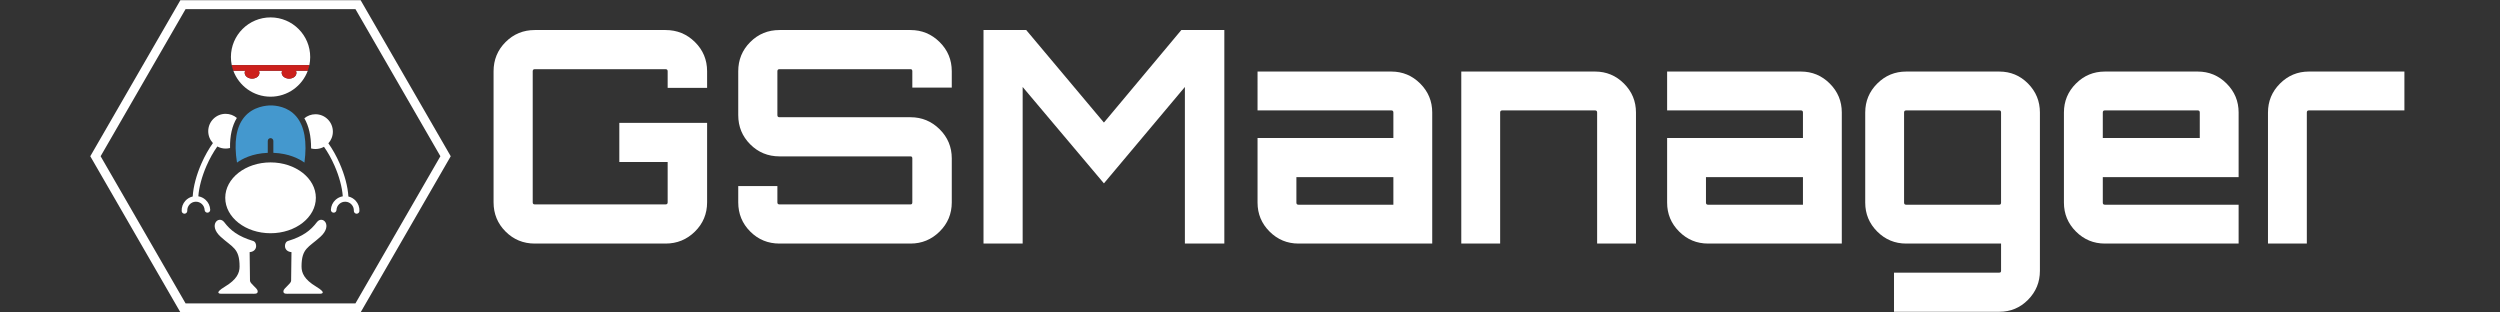 <?xml version="1.0" encoding="utf-8"?>
<!-- Generator: Adobe Illustrator 16.0.0, SVG Export Plug-In . SVG Version: 6.00 Build 0)  -->
<!DOCTYPE svg PUBLIC "-//W3C//DTD SVG 1.1//EN" "http://www.w3.org/Graphics/SVG/1.1/DTD/svg11.dtd">
<svg version="1.1" id="Layer_2" xmlns="http://www.w3.org/2000/svg" xmlns:xlink="http://www.w3.org/1999/xlink" x="0px" y="0px"
	 width="720px" height="90px" viewBox="0 0 720 90" enable-background="new 0 0 720 90" xml:space="preserve">
<rect x="0" y="0" width="720" height="90" fill="#333333" stroke="none"/>
<g>
	<ellipse fill="#FFFFFF" cx="77.919" cy="56.972" rx="13.047" ry="10.199"/>
	<path fill="#FFFFFF" d="M91.278,63.965c-1.82,2.417-4.033,4.12-8.362,5.443c-1.151,0.345-1.413,3.003,1.029,3.206
		c0,0-0.102,7.388-0.102,8.229c0,0.848-2.081,2.102-2.209,2.93c-0.155,1.002,0.975,0.822,1.643,0.822s8.948,0,8.948,0
		s2.26,0.012-1.184-2.057c-3.388-2.033-4.197-3.926-4.197-5.758c0-5.342,2.032-5.481,5.455-8.604
		C95.956,64.846,92.86,61.941,91.278,63.965z"/>
	<path fill="#FFFFFF" d="M64.561,63.965c1.82,2.417,4.034,4.12,8.363,5.443c1.151,0.345,1.412,3.003-1.029,3.206
		c0,0,0.102,7.388,0.102,8.229c0,0.848,2.082,2.102,2.21,2.93c0.157,1.002-0.976,0.822-1.644,0.822s-8.946,0-8.946,0
		s-2.261,0.012,1.182-2.057c3.39-2.033,4.198-3.926,4.198-5.758c0-5.342-2.033-5.481-5.458-8.604
		C59.886,64.846,62.978,61.941,64.561,63.965z"/>
	<g>
		<path fill="#FFFFFF" d="M89.099,18.753c0.155-0.745,0.235-1.516,0.238-2.307c0.009-6.305-5.093-11.423-11.399-11.434
			c-6.306-0.009-11.425,5.093-11.436,11.399c-0.001,0.803,0.082,1.586,0.238,2.34L89.099,18.753L89.099,18.753z"/>
		<path fill="#FFFFFF" d="M85.215,20.364c0.106,0.201,0.16,0.422,0.156,0.653c-0.016,0.919-0.979,1.643-2.152,1.625
			c-1.173-0.022-2.111-0.782-2.095-1.698c0.004-0.206,0.055-0.402,0.143-0.58h-6.708c0.105,0.201,0.162,0.422,0.158,0.653
			c-0.016,0.919-0.979,1.643-2.152,1.625c-1.173-0.022-2.113-0.782-2.095-1.698c0.004-0.206,0.055-0.402,0.143-0.58H67.2
			c1.601,4.362,5.787,7.475,10.704,7.484c4.928,0.006,9.133-3.11,10.738-7.484H85.215z"/>
	</g>
	<path fill="#4498CE" d="M77.92,39.781c0.444,0,0.806,0.361,0.806,0.807v3.424c4.514,0.168,7.459,1.743,8.957,2.811
		c0.801-6.024,0.01-10.489-2.356-13.283c-2.429-2.867-5.943-3.175-7.342-3.175c-1.142,0-5.059,0.244-7.634,3.364
		c-2.325,2.817-3.031,7.221-2.098,13.104c1.466-1.071,4.364-2.644,8.863-2.818V40.59C77.114,40.143,77.475,39.781,77.92,39.781z"/>
	<path fill="#FFFFFF" d="M102.442,57.822c-0.57-0.623-1.3-1.047-2.106-1.232c-0.166-2.826-1.05-6.179-2.523-9.531
		c-0.94-2.139-2.052-4.11-3.245-5.785c0.807-0.887,1.298-2.069,1.298-3.364c0-2.766-2.241-5.008-5.007-5.008
		c-1.218,0-2.338,0.436-3.205,1.161c1.312,2.26,1.96,5.167,1.939,8.693c0.403,0.105,0.829,0.161,1.266,0.161
		c0.89,0,1.726-0.232,2.451-0.64c1.104,1.564,2.143,3.417,3.03,5.43c1.352,3.076,2.201,6.245,2.381,8.83
		c-0.776,0.132-1.498,0.479-2.09,1.021c-0.811,0.742-1.285,1.754-1.334,2.853c-0.02,0.446,0.324,0.821,0.769,0.84
		c0.443,0.021,0.821-0.321,0.841-0.771c0.029-0.666,0.318-1.279,0.811-1.731c0.493-0.451,1.133-0.683,1.803-0.651
		c0.668,0.026,1.284,0.316,1.733,0.812c0.453,0.489,0.684,1.13,0.653,1.8c-0.02,0.443,0.325,0.818,0.77,0.842
		c0.01,0,0.022,0,0.034,0c0.428,0,0.784-0.337,0.806-0.771C103.566,59.686,103.183,58.631,102.442,57.822z"/>
	<path fill="#FFFFFF" d="M68.213,33.964c-0.872-0.738-2.001-1.182-3.233-1.182c-2.766,0-5.009,2.242-5.009,5.007
		c0,1.322,0.513,2.523,1.348,3.418c-1.208,1.689-2.339,3.686-3.293,5.855c-1.475,3.351-2.358,6.701-2.524,9.528
		c-0.806,0.187-1.535,0.609-2.105,1.229c-0.741,0.81-1.122,1.865-1.074,2.961c0.021,0.434,0.377,0.771,0.806,0.771
		c0.012,0,0.024,0,0.036,0c0.443-0.022,0.789-0.397,0.769-0.84c-0.029-0.67,0.201-1.31,0.653-1.802
		c0.452-0.497,1.068-0.783,1.734-0.812c0.668-0.027,1.308,0.201,1.802,0.652c0.493,0.452,0.782,1.066,0.811,1.732
		c0.021,0.447,0.397,0.791,0.841,0.77c0.445-0.018,0.789-0.395,0.769-0.84c-0.049-1.098-0.524-2.107-1.334-2.854
		c-0.592-0.543-1.315-0.89-2.089-1.02c0.18-2.585,1.028-5.756,2.38-8.832c0.903-2.052,1.963-3.934,3.091-5.518
		c0.708,0.387,1.523,0.605,2.388,0.605c0.438,0,0.863-0.057,1.271-0.162C66.186,39.122,66.844,36.222,68.213,33.964z"/>
	<g>
		<path fill="#FFFFFF" d="M103.858,89.952H51.955L26,44.998L51.955,0.049h51.903l25.954,44.949L103.858,89.952z M53.442,87.371
			h48.928l24.463-42.373L102.37,2.629H53.442L28.98,44.998L53.442,87.371z"/>
	</g>
	<path fill="#CC201C" d="M67.202,20.364h3.409c-0.088,0.178-0.139,0.374-0.143,0.58c-0.018,0.917,0.921,1.678,2.095,1.698
		c1.172,0.02,2.138-0.706,2.152-1.625c0.005-0.231-0.052-0.452-0.157-0.653h6.708c-0.088,0.178-0.139,0.374-0.143,0.58
		c-0.016,0.917,0.922,1.678,2.095,1.698c1.174,0.02,2.138-0.706,2.152-1.625c0.004-0.231-0.051-0.452-0.156-0.653h3.423
		c0.191-0.522,0.346-1.059,0.461-1.611H66.742C66.856,19.305,67.01,19.842,67.202,20.364z"/>
</g>
<g>
	<path fill="#FFFFFF" d="M203.645,20.522v4.783h-11.36v-4.783c0-0.398-0.2-0.599-0.598-0.599H154.02
		c-0.398,0-0.599,0.201-0.599,0.599v37.751c0,0.4,0.2,0.598,0.599,0.598h37.667c0.398,0,0.598-0.197,0.598-0.598V46.658h-13.922
		V35.385h25.282v22.891c0,3.302-1.168,6.107-3.503,8.413c-2.335,2.307-5.154,3.458-8.456,3.458h-37.667
		c-3.303,0-6.106-1.151-8.413-3.458c-2.306-2.306-3.459-5.109-3.459-8.413V20.522c0-3.302,1.153-6.107,3.459-8.413
		c2.307-2.307,5.11-3.46,8.413-3.46h37.667c3.302,0,6.121,1.153,8.456,3.46C202.477,14.414,203.645,17.22,203.645,20.522z"/>
	<path fill="#FFFFFF" d="M274.11,20.522v4.698h-11.36v-4.698c0-0.398-0.17-0.599-0.511-0.599h-37.754
		c-0.398,0-0.597,0.201-0.597,0.599v12.642c0,0.398,0.199,0.597,0.597,0.597h37.754c3.245,0,6.034,1.153,8.371,3.459
		c2.334,2.307,3.502,5.112,3.502,8.414v12.642c0,3.301-1.169,6.105-3.502,8.412c-2.335,2.306-5.125,3.459-8.371,3.459h-37.754
		c-3.302,0-6.106-1.153-8.413-3.459c-2.306-2.307-3.459-5.11-3.459-8.412v-4.697h11.275v4.697c0,0.397,0.199,0.596,0.597,0.596
		h37.754c0.34,0,0.511-0.198,0.511-0.596V45.634c0-0.397-0.17-0.598-0.511-0.598h-37.754c-3.302,0-6.106-1.153-8.413-3.459
		c-2.306-2.306-3.459-5.11-3.459-8.413V20.522c0-3.302,1.153-6.107,3.459-8.413c2.307-2.307,5.111-3.46,8.413-3.46h37.754
		c3.245,0,6.034,1.153,8.371,3.46C272.943,14.414,274.11,17.22,274.11,20.522z"/>
	<path fill="#FFFFFF" d="M317.928,35.298l22.292-26.65h12.387v61.499h-11.36V25.048l-23.318,27.76l-23.405-27.76v45.098h-11.274
		V8.649h12.3L317.928,35.298z"/>
	<path fill="#FFFFFF" d="M400.692,20.606c3.247,0,6.022,1.152,8.33,3.46c2.306,2.306,3.459,5.083,3.459,8.327v37.753h-38.522
		c-3.246,0-6.02-1.153-8.326-3.459c-2.307-2.307-3.459-5.08-3.459-8.326V39.74h39.119v-7.347c0-0.397-0.2-0.598-0.6-0.598h-38.52
		V20.606H400.692z M401.292,58.957v-7.941h-27.93v7.346c0,0.396,0.197,0.596,0.594,0.596H401.292z"/>
	<path fill="#FFFFFF" d="M459.373,20.606c3.246,0,6.022,1.152,8.328,3.46c2.306,2.306,3.459,5.083,3.459,8.327v37.753h-11.188
		V32.395c0-0.397-0.203-0.598-0.599-0.598h-26.735c-0.396,0-0.597,0.2-0.597,0.598v37.752H420.85V20.607L459.373,20.606
		L459.373,20.606z"/>
	<path fill="#FFFFFF" d="M518.649,20.606c3.249,0,6.023,1.152,8.328,3.46c2.308,2.306,3.46,5.083,3.46,8.327v37.753h-38.521
		c-3.247,0-6.021-1.153-8.325-3.459c-2.311-2.307-3.46-5.08-3.46-8.326V39.74h39.118v-7.347c0-0.397-0.199-0.598-0.596-0.598
		h-38.522V20.606H518.649z M519.249,58.957v-7.941h-27.93v7.346c0,0.396,0.197,0.596,0.597,0.596H519.249z"/>
	<path fill="#FFFFFF" d="M587.494,78.006c0,3.247-1.141,6.021-3.416,8.328c-2.279,2.308-5.039,3.459-8.287,3.459h-30.318V78.519
		h30.318c0.344,0,0.515-0.17,0.515-0.513v-7.859h-27.333c-3.246,0-6.021-1.151-8.329-3.458c-2.306-2.306-3.459-5.08-3.459-8.327
		V32.395c0-3.246,1.153-6.022,3.459-8.327c2.309-2.307,5.083-3.46,8.329-3.46h26.818c3.248,0,6.009,1.152,8.287,3.46
		c2.276,2.306,3.416,5.082,3.416,8.327V78.006z M548.971,58.957h26.82c0.344,0,0.513-0.199,0.513-0.596V32.395
		c0-0.397-0.17-0.598-0.513-0.598h-26.82c-0.396,0-0.597,0.2-0.597,0.598v25.967C548.374,58.76,548.574,58.957,548.971,58.957z"/>
	<path fill="#FFFFFF" d="M632.937,20.606c3.244,0,6.018,1.152,8.326,3.46c2.306,2.306,3.459,5.083,3.459,8.327v18.619h-39.116v7.347
		c0,0.398,0.195,0.596,0.595,0.596h38.521v11.191H606.2c-3.245,0-6.021-1.154-8.328-3.462c-2.305-2.306-3.46-5.079-3.46-8.325
		V32.395c0-3.246,1.155-6.022,3.46-8.327c2.308-2.307,5.083-3.46,8.328-3.46L632.937,20.606L632.937,20.606z M605.605,39.74h27.929
		v-7.347c0-0.397-0.2-0.598-0.598-0.598h-26.732c-0.4,0-0.598,0.2-0.598,0.598L605.605,39.74L605.605,39.74z"/>
	<path fill="#FFFFFF" d="M664.964,20.606h27.505v11.19h-27.505c-0.398,0-0.597,0.2-0.597,0.598v37.752h-11.189V32.395
		c0-3.246,1.151-6.022,3.46-8.327C658.943,21.76,661.719,20.606,664.964,20.606z"/>
</g>
</svg>
